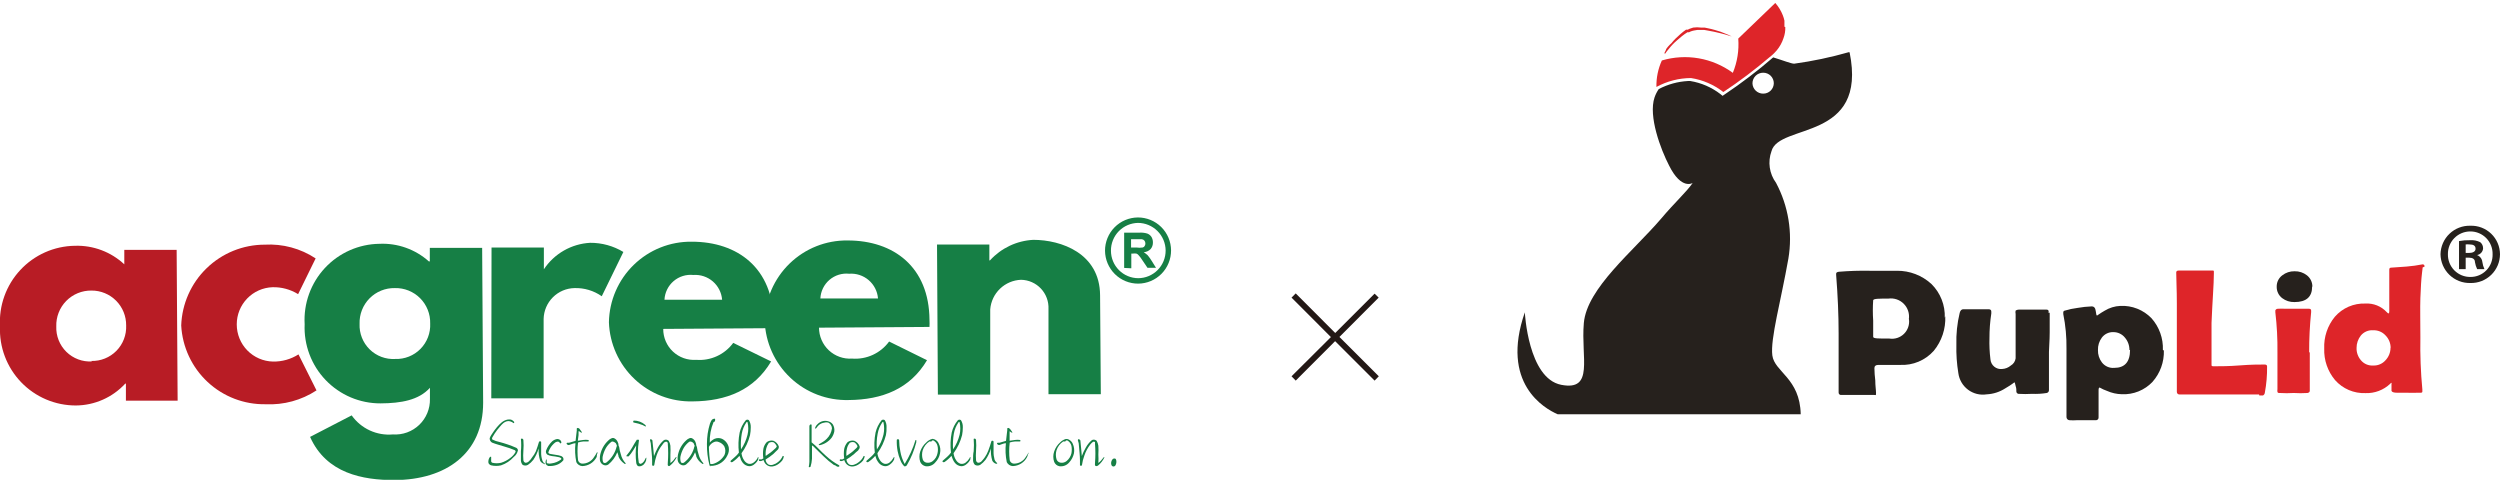<?xml version="1.0" encoding="UTF-8"?> <svg xmlns="http://www.w3.org/2000/svg" width="508" height="98" viewBox="0 0 508 98" fill="none"><g clip-path="url(#clip0_2199_2710)"><path d="M101.811 94.559C101.151 94.711 100.465 94.711 99.805 94.559C99.684 94.524 99.572 94.463 99.477 94.38C99.382 94.298 99.305 94.196 99.253 94.081C99.215 93.861 99.225 93.635 99.281 93.418C99.338 93.201 99.439 92.999 99.579 92.825H99.805C99.805 92.825 99.805 93.051 99.805 93.177C99.792 93.302 99.792 93.428 99.805 93.553C99.783 93.647 99.794 93.745 99.835 93.832C99.876 93.918 99.945 93.988 100.03 94.031C100.624 94.17 101.242 94.17 101.836 94.031C102.51 93.821 103.139 93.489 103.692 93.051C104.142 92.729 104.511 92.307 104.771 91.819C104.778 91.758 104.77 91.697 104.748 91.64C104.727 91.583 104.691 91.533 104.646 91.492C103.944 91.192 103.224 90.941 102.488 90.738C101.636 90.462 100.783 90.261 99.98 89.934C99.827 89.846 99.702 89.717 99.618 89.562C99.534 89.406 99.494 89.231 99.504 89.054C99.574 88.832 99.676 88.62 99.805 88.426C99.93 88.225 100.08 88.049 100.206 87.823C100.331 87.596 100.708 87.144 100.983 86.792C101.269 86.443 101.588 86.123 101.937 85.837C102.277 85.551 102.682 85.353 103.116 85.259C103.348 85.223 103.585 85.223 103.818 85.259C104.088 85.356 104.324 85.531 104.495 85.761C104.495 85.761 104.495 85.987 104.37 85.987C104.156 85.813 103.908 85.685 103.642 85.611C103.421 85.548 103.186 85.548 102.965 85.611C102.707 85.685 102.468 85.814 102.263 85.987C102.027 86.195 101.809 86.422 101.611 86.666C101.424 86.92 101.223 87.164 101.008 87.395C100.645 87.873 100.318 88.377 100.03 88.903C99.995 88.965 99.977 89.034 99.977 89.105C99.977 89.175 99.995 89.244 100.03 89.305C100.49 89.54 100.979 89.709 101.485 89.808C102.651 90.111 103.792 90.506 104.896 90.99C104.991 91.038 105.073 91.109 105.134 91.197C105.196 91.285 105.234 91.386 105.247 91.492C105.138 92.034 104.835 92.517 104.395 92.85C103.696 93.635 102.806 94.224 101.811 94.559Z" fill="#167F45"></path><path d="M110.489 94.232C110.178 94.132 109.918 93.916 109.761 93.629C109.504 92.817 109.402 91.965 109.46 91.115C109.214 91.935 108.851 92.713 108.382 93.428C108.07 93.827 107.697 94.175 107.278 94.459C107.113 94.551 106.928 94.6 106.739 94.6C106.55 94.6 106.364 94.551 106.199 94.459C106.07 94.307 105.972 94.131 105.911 93.941C105.851 93.751 105.83 93.551 105.848 93.353C105.848 92.8 105.848 92.246 105.848 91.694C105.932 90.858 105.932 90.016 105.848 89.18C106.099 89.029 106.275 89.18 106.35 89.381C106.413 90.125 106.413 90.874 106.35 91.618C106.3 92.246 106.3 92.876 106.35 93.503C106.361 93.62 106.404 93.731 106.475 93.825C106.546 93.918 106.642 93.99 106.751 94.031C106.881 94.037 107.011 94.015 107.132 93.968C107.253 93.92 107.362 93.847 107.454 93.755C107.592 93.633 107.718 93.498 107.83 93.353L108.131 92.925C108.435 92.559 108.688 92.153 108.883 91.719C109.134 91.115 109.31 90.462 109.51 89.834C109.51 89.834 109.51 89.683 109.711 89.683C109.912 89.683 109.937 89.683 109.962 89.859C109.962 90.487 109.962 91.216 109.962 91.87C109.942 92.423 110.019 92.976 110.188 93.503C110.271 93.795 110.458 94.046 110.714 94.207C110.714 94.207 110.714 94.207 110.714 94.358L110.489 94.232Z" fill="#167F45"></path><path d="M111.391 94.685C111.185 94.609 111.009 94.468 110.89 94.283C110.839 94.076 110.839 93.861 110.89 93.654C110.91 93.516 110.982 93.39 111.091 93.302C111.091 93.478 111.091 93.679 111.091 93.88C111.091 94.081 111.091 94.132 111.266 94.157C111.537 94.232 111.823 94.232 112.094 94.157C112.798 94.066 113.464 93.788 114.025 93.353C114.047 93.314 114.059 93.271 114.059 93.227C114.059 93.183 114.047 93.139 114.025 93.101C113.857 92.974 113.658 92.896 113.448 92.875C113.026 92.784 112.599 92.716 112.169 92.674C111.846 92.635 111.532 92.542 111.241 92.397C111.11 92.303 111.012 92.17 110.962 92.016C110.913 91.862 110.914 91.696 110.965 91.543C111.231 90.838 111.651 90.203 112.194 89.683C112.486 89.43 112.842 89.265 113.223 89.205C113.409 89.204 113.592 89.256 113.749 89.356C113.922 89.483 114.039 89.672 114.075 89.884C114.075 89.884 114.075 90.06 113.875 90.11L113.699 89.909C113.644 89.845 113.575 89.794 113.498 89.758C113.455 89.739 113.408 89.73 113.36 89.73C113.313 89.73 113.266 89.739 113.223 89.758C113.077 89.77 112.938 89.822 112.821 89.909C112.418 90.218 112.077 90.602 111.818 91.04C111.67 91.276 111.552 91.529 111.467 91.794C111.436 91.834 111.42 91.882 111.42 91.932C111.42 91.982 111.436 92.031 111.467 92.071C111.579 92.169 111.719 92.231 111.868 92.247L112.922 92.423C113.279 92.462 113.632 92.537 113.975 92.649C114.18 92.716 114.351 92.86 114.452 93.051C114.489 93.129 114.509 93.215 114.509 93.302C114.509 93.389 114.489 93.475 114.452 93.554C114.068 94.005 113.563 94.337 112.997 94.509C112.477 94.668 111.933 94.727 111.391 94.685Z" fill="#167F45"></path><path d="M121.249 92.85C120.975 93.393 120.561 93.852 120.049 94.179C119.537 94.506 118.947 94.69 118.34 94.71C118.081 94.7 117.831 94.62 117.614 94.478C117.398 94.336 117.224 94.138 117.111 93.906C116.85 92.641 116.791 91.343 116.935 90.06C116.484 90.06 116.057 90.311 115.606 90.437C115.508 90.442 115.411 90.419 115.326 90.37C115.241 90.321 115.173 90.248 115.129 90.16C115.125 90.133 115.127 90.105 115.136 90.079C115.144 90.052 115.159 90.028 115.178 90.008C115.198 89.989 115.222 89.974 115.248 89.966C115.274 89.957 115.302 89.955 115.33 89.959H115.656L116.96 89.582L117.211 87.395C117.186 87.279 117.186 87.159 117.211 87.043C117.237 87.016 117.268 86.994 117.302 86.979C117.337 86.964 117.374 86.957 117.412 86.957C117.449 86.957 117.486 86.964 117.521 86.979C117.555 86.994 117.587 87.016 117.612 87.043C117.738 87.043 117.788 87.219 117.888 87.32C117.969 87.401 118.037 87.494 118.089 87.596C118.172 87.69 118.232 87.802 118.264 87.923C117.989 87.923 117.888 87.747 117.688 87.621C117.646 87.611 117.603 87.611 117.562 87.621C117.552 87.705 117.552 87.789 117.562 87.873V88.401C117.532 88.788 117.482 89.174 117.412 89.557L118.49 89.406C118.847 89.345 119.212 89.345 119.569 89.406C119.59 89.425 119.607 89.448 119.619 89.474C119.631 89.5 119.637 89.528 119.637 89.557C119.637 89.585 119.631 89.614 119.619 89.64C119.607 89.666 119.59 89.689 119.569 89.708H118.515C118.159 89.743 117.806 89.811 117.462 89.909C117.311 91.111 117.311 92.327 117.462 93.528C117.51 93.706 117.609 93.865 117.748 93.986C117.886 94.107 118.057 94.184 118.239 94.207C118.743 94.226 119.243 94.107 119.684 93.864C120.126 93.62 120.494 93.261 120.748 92.825L121.049 92.372L121.299 91.92C121.299 91.92 121.299 91.92 121.425 91.92C121.421 92.071 121.378 92.218 121.299 92.347C121.298 92.516 121.281 92.684 121.249 92.85Z" fill="#167F45"></path><path d="M125.69 92.799C125.69 92.498 125.514 92.196 125.439 91.895C125.047 92.879 124.408 93.745 123.583 94.408C123.422 94.511 123.235 94.566 123.044 94.566C122.853 94.566 122.665 94.511 122.504 94.408C122.338 94.311 122.198 94.176 122.093 94.015C121.989 93.853 121.923 93.67 121.902 93.478C121.861 92.995 121.912 92.509 122.053 92.046C122.369 90.932 123.027 89.947 123.934 89.23L124.335 89.029C124.473 88.979 124.624 88.979 124.762 89.029C125.105 89.18 125.375 89.46 125.514 89.808C125.636 90.031 125.697 90.283 125.69 90.537L125.815 90.839C125.873 91.327 125.983 91.807 126.141 92.272C126.302 92.978 126.649 93.629 127.145 94.157C127.145 94.333 126.919 94.308 126.794 94.157C126.308 93.815 125.925 93.346 125.69 92.799ZM124.661 89.758C124.599 89.727 124.53 89.711 124.461 89.711C124.391 89.711 124.323 89.727 124.26 89.758C123.808 90.101 123.425 90.528 123.131 91.015C122.811 91.578 122.582 92.189 122.454 92.825C122.429 93.042 122.429 93.261 122.454 93.478C122.459 93.668 122.52 93.851 122.63 94.006C122.714 94.055 122.809 94.08 122.906 94.08C123.003 94.08 123.098 94.055 123.182 94.006C124.153 93.267 124.865 92.237 125.213 91.065C125.237 90.907 125.288 90.754 125.364 90.613C125.311 90.42 125.235 90.234 125.138 90.06C125.002 89.927 124.839 89.825 124.661 89.758Z" fill="#167F45"></path><path d="M130.255 94.71C130.05 94.772 129.832 94.772 129.628 94.71C129.524 94.618 129.44 94.506 129.38 94.381C129.319 94.256 129.284 94.12 129.276 93.981C129.138 92.829 129.138 91.665 129.276 90.512L128.624 91.568C128.369 91.981 128.075 92.368 127.746 92.724C127.647 92.748 127.544 92.748 127.445 92.724H127.295C127.295 92.724 127.295 92.724 127.295 92.574C127.724 92.085 128.102 91.555 128.424 90.99C128.75 90.437 129.026 89.909 129.402 89.356C129.402 89.356 129.703 89.356 129.803 89.356C129.85 89.478 129.85 89.612 129.803 89.733C129.567 91.148 129.567 92.592 129.803 94.006C129.803 94.006 130.004 94.258 130.104 94.258C130.272 94.238 130.429 94.168 130.556 94.056C130.717 93.923 130.853 93.761 130.957 93.579C131.017 93.484 131.067 93.383 131.107 93.277C131.147 93.161 131.216 93.057 131.308 92.976C131.339 93.015 131.355 93.064 131.355 93.114C131.355 93.164 131.339 93.213 131.308 93.252V93.504C131.218 93.822 131.055 94.115 130.832 94.358C130.667 94.516 130.47 94.636 130.255 94.71ZM130.631 86.39C130.032 86.15 129.41 85.973 128.775 85.862C128.624 85.862 128.624 85.561 128.775 85.46C129.622 85.454 130.442 85.758 131.082 86.315C131.141 86.356 131.186 86.414 131.213 86.481C131.239 86.548 131.246 86.621 131.233 86.692L130.907 86.541L130.631 86.39Z" fill="#167F45"></path><path d="M135.698 94.534C135.673 94.401 135.673 94.265 135.698 94.132C135.709 94.091 135.709 94.047 135.698 94.006C135.798 92.751 135.798 91.49 135.698 90.236C135.698 90.236 135.698 90.085 135.698 90.009L135.572 89.834C135.509 89.78 135.429 89.751 135.346 89.751C135.264 89.751 135.184 89.78 135.121 89.834C134.92 89.834 134.77 90.185 134.619 90.336C134.088 90.995 133.68 91.744 133.415 92.548C133.192 93.193 133.032 93.858 132.939 94.534C132.916 94.57 132.885 94.6 132.847 94.621C132.81 94.642 132.768 94.653 132.725 94.653C132.683 94.653 132.641 94.642 132.603 94.621C132.566 94.6 132.535 94.57 132.512 94.534V93.528C132.512 92.598 132.337 91.367 132.286 90.663C132.283 90.261 132.215 89.862 132.086 89.481C132.07 89.431 132.074 89.377 132.097 89.33C132.121 89.283 132.162 89.247 132.211 89.23C132.297 89.247 132.377 89.286 132.443 89.343C132.509 89.401 132.559 89.474 132.587 89.557V89.708C132.713 90.688 132.788 91.668 132.888 92.674C133.107 92.086 133.367 91.515 133.666 90.965C133.961 90.414 134.352 89.92 134.82 89.507C134.967 89.383 135.155 89.32 135.346 89.331C135.54 89.353 135.723 89.432 135.873 89.557C136.061 89.863 136.18 90.206 136.224 90.562C136.261 91.165 136.261 91.769 136.224 92.372C136.224 92.95 136.224 93.528 136.224 94.082C136.439 93.942 136.633 93.772 136.801 93.579L137.328 92.9H137.504C137.187 93.565 136.724 94.15 136.149 94.609C135.948 94.836 135.748 94.66 135.698 94.534Z" fill="#167F45"></path><path d="M141.491 92.799C141.491 92.498 141.315 92.196 141.24 91.895C140.848 92.879 140.209 93.745 139.384 94.408C139.223 94.511 139.036 94.566 138.844 94.566C138.653 94.566 138.466 94.511 138.305 94.408C138.139 94.311 137.998 94.176 137.894 94.015C137.789 93.853 137.724 93.67 137.703 93.478C137.662 92.995 137.713 92.509 137.854 92.045C138.16 90.928 138.82 89.94 139.735 89.23L140.136 89.029C140.274 88.981 140.424 88.981 140.563 89.029C140.906 89.18 141.176 89.46 141.315 89.808C141.415 90.04 141.474 90.286 141.491 90.537L141.616 90.839C141.674 91.327 141.783 91.807 141.942 92.272C142.103 92.978 142.45 93.629 142.945 94.157C142.945 94.333 142.72 94.308 142.594 94.157C142.108 93.815 141.726 93.346 141.491 92.799ZM140.462 89.758C140.4 89.727 140.331 89.711 140.262 89.711C140.192 89.711 140.123 89.727 140.061 89.758C139.608 90.101 139.225 90.528 138.932 91.015C138.612 91.578 138.383 92.189 138.255 92.825C138.229 93.042 138.229 93.261 138.255 93.478C138.26 93.668 138.321 93.851 138.431 94.006C138.514 94.055 138.61 94.08 138.707 94.08C138.803 94.08 138.899 94.055 138.982 94.006C139.954 93.267 140.666 92.237 141.014 91.065C141.026 90.904 141.078 90.749 141.165 90.613C141.1 90.424 141.025 90.239 140.939 90.06C140.817 89.933 140.672 89.83 140.512 89.758H140.462Z" fill="#167F45"></path><path d="M144.952 94.634C144.754 94.673 144.549 94.673 144.35 94.634C144.366 94.692 144.366 94.753 144.35 94.81C144.35 94.81 144.35 94.81 144.175 94.559C143.805 93.14 143.628 91.677 143.648 90.21C143.642 88.796 143.853 87.388 144.275 86.038C144.426 85.711 144.526 85.284 144.927 85.133C145.329 84.982 145.354 85.133 145.303 85.46C145.253 85.787 145.103 85.661 145.002 85.761C144.442 87.079 144.177 88.503 144.225 89.934C144.495 89.6 144.838 89.334 145.228 89.155C145.695 88.965 146.217 88.965 146.683 89.155C147.041 89.321 147.354 89.569 147.598 89.879C147.842 90.189 148.01 90.552 148.088 90.939C148.175 91.502 148.069 92.079 147.787 92.573C147.524 93.127 147.126 93.605 146.631 93.965C146.136 94.325 145.559 94.555 144.952 94.634ZM147.16 90.663C146.901 90.275 146.522 89.983 146.081 89.833C145.924 89.759 145.753 89.721 145.579 89.721C145.406 89.721 145.235 89.759 145.078 89.833C144.625 90.02 144.258 90.369 144.049 90.814C144.049 91.769 144.225 93.453 144.325 94.257C144.521 94.321 144.732 94.321 144.927 94.257C145.885 93.972 146.701 93.335 147.21 92.473C147.338 92.186 147.399 91.875 147.391 91.562C147.382 91.249 147.303 90.941 147.16 90.663Z" fill="#167F45"></path><path d="M152.228 94.735C151.98 94.714 151.739 94.642 151.519 94.526C151.3 94.409 151.106 94.25 150.949 94.056C150.776 93.842 150.632 93.605 150.522 93.353C150.522 93.126 150.347 92.9 150.246 92.624C149.84 93.108 149.367 93.531 148.842 93.88C148.788 93.911 148.728 93.928 148.666 93.928C148.604 93.928 148.544 93.911 148.491 93.88C148.455 93.843 148.436 93.794 148.436 93.742C148.436 93.691 148.455 93.641 148.491 93.604L149.368 92.825C149.666 92.578 149.928 92.29 150.146 91.97C149.982 90.613 150.033 89.239 150.296 87.898C150.508 86.972 150.939 86.11 151.551 85.385C151.64 85.313 151.75 85.274 151.864 85.274C151.978 85.274 152.089 85.313 152.178 85.385C152.444 85.813 152.575 86.313 152.554 86.817C152.556 87.357 152.506 87.896 152.403 88.426C152.076 89.753 151.488 91 150.673 92.096C150.73 92.609 150.911 93.101 151.199 93.528C151.4 93.86 151.711 94.109 152.077 94.232C152.249 94.27 152.427 94.271 152.6 94.237C152.773 94.202 152.936 94.132 153.081 94.031C153.419 93.793 153.701 93.484 153.908 93.126C153.908 93.126 153.908 92.925 154.084 92.925C154.259 92.925 154.084 93.076 154.084 93.152C154.095 93.21 154.095 93.269 154.084 93.328C153.908 93.727 153.631 94.073 153.281 94.333C152.994 94.596 152.617 94.74 152.228 94.735ZM150.723 88.15C150.547 89.195 150.496 90.259 150.572 91.317C151.191 90.408 151.641 89.394 151.902 88.326C152.099 87.499 152.099 86.638 151.902 85.812C151.891 85.791 151.875 85.773 151.855 85.76C151.836 85.748 151.812 85.741 151.789 85.741C151.765 85.741 151.742 85.748 151.722 85.76C151.702 85.773 151.686 85.791 151.676 85.812C151.191 86.512 150.866 87.31 150.723 88.15Z" fill="#167F45"></path><path d="M158.247 94.232C157.869 94.529 157.419 94.72 156.943 94.785C156.711 94.815 156.476 94.792 156.255 94.718C156.033 94.644 155.831 94.521 155.664 94.358C155.513 94.227 155.393 94.064 155.313 93.88C155.244 93.751 155.185 93.617 155.137 93.478L154.761 93.654C154.599 93.716 154.421 93.716 154.259 93.654C154.227 93.611 154.209 93.558 154.209 93.503C154.209 93.449 154.227 93.396 154.259 93.353C154.341 93.33 154.428 93.33 154.51 93.353H154.736L155.112 93.151C155.012 92.51 155.012 91.857 155.112 91.216C155.205 90.696 155.45 90.215 155.814 89.834C156.004 89.696 156.22 89.6 156.449 89.552C156.678 89.505 156.915 89.506 157.144 89.557C157.396 89.658 157.624 89.811 157.814 90.006C158.004 90.201 158.152 90.433 158.247 90.688C158.267 90.815 158.256 90.945 158.217 91.067C158.178 91.189 158.111 91.3 158.022 91.392L157.545 91.844L157.344 92.046L157.169 92.222L156.366 92.85L155.563 93.378C155.574 93.579 155.632 93.775 155.732 93.95C155.832 94.124 155.972 94.273 156.14 94.383C156.304 94.463 156.485 94.505 156.667 94.505C156.85 94.505 157.03 94.463 157.194 94.383C157.515 94.284 157.814 94.122 158.072 93.906C158.503 93.58 158.84 93.147 159.05 92.649C159.05 92.649 159.276 92.649 159.276 92.774C159.222 93.074 159.102 93.357 158.925 93.604C158.726 93.841 158.498 94.052 158.247 94.232ZM156.19 90.06C155.968 90.361 155.806 90.702 155.714 91.065C155.583 91.582 155.541 92.118 155.589 92.649L156.441 92.046C156.755 91.829 157.049 91.585 157.319 91.317C157.52 91.141 157.796 90.939 157.846 90.663C157.702 90.357 157.487 90.089 157.219 89.884C157.048 89.83 156.869 89.814 156.691 89.835C156.514 89.857 156.343 89.916 156.19 90.01V90.06Z" fill="#167F45"></path><path d="M169.659 94.509H169.484C168.725 93.974 168.012 93.377 167.352 92.724C166.674 92.096 166.047 91.442 165.32 90.738L165.144 90.562H164.994C164.994 91.392 164.994 92.347 164.994 93.227C164.959 93.781 164.858 94.33 164.693 94.861C164.693 94.861 164.392 95.037 164.342 94.861C164.41 94.521 164.452 94.176 164.467 93.83V92.774C164.467 91.794 164.467 90.487 164.467 89.431V86.918V86.541C164.481 86.477 164.508 86.417 164.547 86.365C164.586 86.313 164.636 86.27 164.693 86.239C164.818 86.239 164.944 86.239 164.919 86.415C164.919 87.571 164.919 88.702 164.919 89.884C165.433 90.295 165.919 90.74 166.373 91.216C166.85 91.693 167.276 92.146 167.803 92.598C168.626 93.368 169.545 94.027 170.537 94.559C170.537 94.559 170.537 94.76 170.537 94.81C170.399 94.86 170.249 94.86 170.111 94.81C169.945 94.735 169.793 94.633 169.659 94.509ZM166.574 90.462C166.525 90.47 166.474 90.458 166.432 90.43C166.39 90.402 166.36 90.36 166.348 90.311L167.226 89.783C167.513 89.61 167.774 89.398 168.004 89.155C168.581 88.589 168.952 87.845 169.057 87.043C169.047 86.807 168.977 86.577 168.854 86.375C168.731 86.173 168.56 86.005 168.355 85.887C168.069 85.8 167.763 85.8 167.477 85.887C167.08 85.94 166.705 86.106 166.399 86.365C166.228 86.522 166.076 86.7 165.947 86.892L165.797 87.069H165.596C165.672 86.739 165.847 86.441 166.098 86.214C166.406 85.883 166.809 85.654 167.251 85.56C167.699 85.466 168.165 85.519 168.581 85.711C168.86 85.831 169.096 86.033 169.258 86.289C169.494 86.7 169.591 87.176 169.534 87.647C169.445 88.117 169.257 88.562 168.982 88.954C168.382 89.725 167.529 90.259 166.574 90.462Z" fill="#167F45"></path><path d="M174.651 94.232C174.273 94.529 173.823 94.72 173.347 94.785C173.116 94.813 172.881 94.789 172.66 94.715C172.439 94.641 172.236 94.519 172.068 94.358C171.925 94.22 171.806 94.058 171.717 93.88C171.648 93.751 171.589 93.617 171.541 93.478C171.426 93.557 171.299 93.616 171.165 93.654C171.012 93.717 170.841 93.717 170.688 93.654C170.651 93.613 170.631 93.559 170.631 93.503C170.631 93.448 170.651 93.394 170.688 93.353C170.77 93.33 170.857 93.33 170.939 93.353H171.165L171.541 93.151C171.441 92.51 171.441 91.857 171.541 91.216C171.646 90.7 171.889 90.222 172.243 89.833C172.434 89.697 172.65 89.602 172.879 89.555C173.108 89.507 173.344 89.508 173.573 89.557C173.825 89.658 174.054 89.811 174.244 90.006C174.434 90.201 174.581 90.433 174.676 90.688C174.702 90.815 174.695 90.946 174.656 91.07C174.616 91.193 174.546 91.304 174.451 91.392C174.451 91.543 174.15 91.694 173.999 91.844L173.774 92.045L173.598 92.221L172.795 92.85L171.993 93.377C172.009 93.577 172.069 93.771 172.169 93.945C172.268 94.119 172.405 94.269 172.57 94.383C172.738 94.463 172.922 94.505 173.109 94.505C173.295 94.505 173.48 94.463 173.648 94.383C173.961 94.281 174.251 94.119 174.501 93.905C174.939 93.581 175.284 93.148 175.504 92.649C175.504 92.649 175.705 92.649 175.705 92.774C175.651 93.074 175.531 93.357 175.354 93.604C175.152 93.847 174.916 94.059 174.651 94.232ZM172.62 90.06C172.379 90.353 172.207 90.696 172.118 91.065C171.987 91.582 171.945 92.118 171.993 92.649L172.871 92.045C173.176 91.829 173.462 91.585 173.723 91.317C173.924 91.141 174.2 90.939 174.25 90.663C174.115 90.351 173.898 90.082 173.623 89.884C173.457 89.829 173.281 89.811 173.107 89.833C172.934 89.855 172.767 89.915 172.62 90.009V90.06Z" fill="#167F45"></path><path d="M179.843 94.735C179.596 94.714 179.355 94.642 179.135 94.526C178.915 94.409 178.721 94.25 178.564 94.056C178.393 93.836 178.242 93.6 178.113 93.353C178.011 93.117 177.927 92.873 177.862 92.624C177.447 93.108 176.965 93.531 176.432 93.88C176.383 93.912 176.327 93.929 176.269 93.929C176.211 93.929 176.155 93.912 176.106 93.88C176.085 93.864 176.068 93.843 176.057 93.819C176.045 93.795 176.039 93.769 176.039 93.742C176.039 93.716 176.045 93.689 176.057 93.665C176.068 93.641 176.085 93.621 176.106 93.604L176.984 92.825C177.275 92.571 177.536 92.284 177.762 91.97C177.598 90.613 177.648 89.239 177.912 87.898C178.126 86.978 178.546 86.118 179.141 85.385C179.234 85.311 179.349 85.271 179.467 85.271C179.585 85.271 179.7 85.311 179.793 85.385C180.051 85.816 180.173 86.315 180.144 86.817C180.167 87.357 180.125 87.897 180.019 88.426C179.681 89.749 179.093 90.994 178.288 92.096C178.346 92.609 178.526 93.101 178.815 93.528C179.015 93.86 179.326 94.109 179.693 94.232C179.865 94.27 180.043 94.271 180.215 94.237C180.388 94.202 180.552 94.132 180.696 94.031C181.02 93.785 181.293 93.478 181.499 93.126C181.499 93.126 181.499 92.925 181.699 92.925C181.9 92.925 181.699 93.076 181.699 93.152C181.71 93.21 181.71 93.269 181.699 93.328C181.524 93.727 181.247 94.073 180.897 94.333C180.61 94.596 180.233 94.74 179.843 94.735ZM178.338 88.15C178.137 89.193 178.086 90.259 178.188 91.317C178.806 90.408 179.257 89.394 179.517 88.326C179.701 87.498 179.701 86.64 179.517 85.812C179.507 85.791 179.491 85.773 179.471 85.76C179.451 85.748 179.428 85.741 179.404 85.741C179.381 85.741 179.358 85.748 179.338 85.76C179.318 85.773 179.302 85.791 179.292 85.812C178.807 86.512 178.481 87.31 178.338 88.15Z" fill="#167F45"></path><path d="M184.258 94.559C184.199 94.633 184.122 94.69 184.034 94.725C183.946 94.761 183.85 94.773 183.757 94.76C183.399 94.407 183.124 93.977 182.954 93.503C182.706 92.922 182.521 92.315 182.402 91.694C182.255 90.932 182.196 90.156 182.227 89.381C182.252 89.337 182.289 89.299 182.333 89.273C182.376 89.247 182.426 89.232 182.477 89.23C182.526 89.24 182.571 89.262 182.611 89.292C182.65 89.323 182.681 89.362 182.703 89.406C182.709 90.2 182.794 90.992 182.954 91.769C183.108 92.649 183.405 93.498 183.832 94.283C184.77 92.757 185.511 91.118 186.039 89.406H186.19C186.19 89.406 186.19 89.406 186.19 89.532C186.202 89.64 186.202 89.75 186.19 89.859C185.774 91.51 185.124 93.093 184.258 94.559Z" fill="#167F45"></path><path d="M188.07 94.735C187.834 94.684 187.613 94.578 187.425 94.425C187.238 94.272 187.089 94.077 186.992 93.855C186.766 93.169 186.766 92.429 186.992 91.744C187.233 91.034 187.657 90.401 188.221 89.909C188.534 89.573 188.933 89.329 189.374 89.205C189.417 89.183 189.464 89.171 189.512 89.171C189.56 89.171 189.608 89.183 189.65 89.205C189.841 89.239 190.021 89.316 190.177 89.431C190.435 89.603 190.636 89.848 190.754 90.135C191.073 90.754 191.162 91.467 191.005 92.146C190.877 92.819 190.554 93.44 190.077 93.931C189.842 94.23 189.534 94.462 189.181 94.603C188.829 94.744 188.446 94.79 188.07 94.735ZM189.274 89.708H189.048H188.848C188.206 90.13 187.728 90.76 187.493 91.492C187.317 92.091 187.317 92.728 187.493 93.327C187.545 93.499 187.642 93.652 187.775 93.772C187.908 93.891 188.07 93.972 188.246 94.006C188.474 94.051 188.709 94.045 188.934 93.989C189.16 93.932 189.37 93.826 189.55 93.679C190.045 93.281 190.382 92.72 190.503 92.096C190.616 91.608 190.616 91.1 190.503 90.613C190.454 90.389 190.359 90.178 190.226 89.992C190.092 89.806 189.922 89.649 189.726 89.532C189.686 89.507 189.641 89.491 189.594 89.486C189.547 89.482 189.5 89.488 189.456 89.505C189.412 89.523 189.372 89.55 189.341 89.585C189.309 89.62 189.286 89.662 189.274 89.708Z" fill="#167F45"></path><path d="M195.32 94.735C195.072 94.714 194.831 94.642 194.612 94.526C194.392 94.409 194.198 94.25 194.041 94.056C193.868 93.842 193.724 93.605 193.614 93.353C193.504 93.117 193.411 92.873 193.338 92.624C192.926 93.102 192.454 93.524 191.934 93.88C191.88 93.911 191.82 93.928 191.758 93.928C191.697 93.928 191.636 93.911 191.583 93.88C191.562 93.864 191.545 93.843 191.533 93.819C191.522 93.795 191.516 93.769 191.516 93.742C191.516 93.716 191.522 93.689 191.533 93.665C191.545 93.641 191.562 93.621 191.583 93.604L192.461 92.825C192.752 92.571 193.013 92.284 193.238 91.97C193.074 90.613 193.125 89.239 193.389 87.898C193.601 86.972 194.031 86.11 194.643 85.385C194.732 85.313 194.842 85.274 194.956 85.274C195.07 85.274 195.181 85.313 195.27 85.385C195.536 85.813 195.667 86.313 195.646 86.817C195.648 87.357 195.598 87.896 195.495 88.426C195.157 89.749 194.57 90.994 193.765 92.096C193.822 92.609 194.003 93.101 194.292 93.528C194.492 93.86 194.803 94.109 195.169 94.232C195.341 94.27 195.519 94.271 195.692 94.237C195.865 94.202 196.028 94.132 196.173 94.031C196.504 93.786 196.786 93.479 197 93.126C197 93.126 197 92.925 197.176 92.925C197.352 92.925 197.176 93.076 197.176 93.152C197.187 93.21 197.187 93.269 197.176 93.328C197 93.727 196.724 94.073 196.373 94.333C196.086 94.596 195.709 94.74 195.32 94.735ZM193.815 88.15C193.639 89.195 193.588 90.259 193.664 91.317C194.283 90.408 194.733 89.394 194.994 88.326C195.178 87.498 195.178 86.64 194.994 85.812C194.984 85.791 194.968 85.773 194.948 85.76C194.928 85.748 194.905 85.741 194.881 85.741C194.857 85.741 194.834 85.748 194.814 85.76C194.794 85.773 194.778 85.791 194.768 85.812C194.283 86.512 193.958 87.31 193.815 88.15Z" fill="#167F45"></path><path d="M202.368 94.232C202.061 94.125 201.803 93.911 201.641 93.629C201.393 92.816 201.299 91.963 201.365 91.115C201.12 91.94 200.748 92.72 200.261 93.428C199.952 93.821 199.589 94.168 199.182 94.459C199.018 94.551 198.832 94.6 198.643 94.6C198.454 94.6 198.269 94.551 198.104 94.459C197.966 94.312 197.861 94.137 197.796 93.947C197.731 93.756 197.708 93.553 197.728 93.353C197.728 92.8 197.728 92.246 197.853 91.694C197.923 90.857 197.923 90.016 197.853 89.18C198.079 89.029 198.279 89.18 198.33 89.381C198.393 90.125 198.393 90.874 198.33 91.618C198.28 92.246 198.28 92.876 198.33 93.503C198.338 93.621 198.38 93.734 198.451 93.828C198.523 93.921 198.62 93.992 198.731 94.031C198.861 94.035 198.99 94.013 199.111 93.966C199.231 93.918 199.341 93.846 199.433 93.755C199.563 93.633 199.681 93.498 199.784 93.353C199.907 93.221 200.016 93.078 200.11 92.925C200.399 92.512 200.634 92.064 200.813 91.593C201.064 90.99 201.239 90.336 201.44 89.708C201.44 89.708 201.44 89.557 201.641 89.557C201.697 89.549 201.754 89.563 201.8 89.596C201.847 89.628 201.879 89.677 201.891 89.733C201.891 90.361 201.891 91.09 201.891 91.744C201.878 92.295 201.946 92.846 202.092 93.378C202.194 93.659 202.377 93.904 202.619 94.082C202.619 94.082 202.619 94.082 202.619 94.232H202.368Z" fill="#167F45"></path><path d="M208.714 92.85C208.44 93.393 208.025 93.852 207.514 94.179C207.002 94.506 206.411 94.69 205.805 94.71C205.546 94.7 205.296 94.62 205.079 94.478C204.863 94.336 204.689 94.138 204.575 93.906C204.315 92.641 204.256 91.343 204.4 90.06C203.948 90.06 203.522 90.311 203.07 90.437C202.973 90.439 202.877 90.415 202.793 90.366C202.709 90.317 202.64 90.246 202.594 90.16C202.59 90.133 202.592 90.105 202.6 90.079C202.609 90.052 202.624 90.028 202.643 90.008C202.663 89.989 202.687 89.974 202.713 89.966C202.739 89.957 202.767 89.955 202.795 89.959H203.121L204.425 89.582L204.676 87.395C204.661 87.278 204.661 87.16 204.676 87.043C204.702 87.016 204.733 86.994 204.767 86.979C204.802 86.964 204.839 86.957 204.876 86.957C204.914 86.957 204.951 86.964 204.986 86.979C205.02 86.994 205.051 87.016 205.077 87.043C205.193 87.109 205.288 87.204 205.353 87.32C205.434 87.401 205.501 87.494 205.554 87.596C205.637 87.69 205.697 87.802 205.729 87.923C205.453 87.923 205.353 87.747 205.152 87.621C205.142 87.705 205.142 87.789 205.152 87.873V88.401C205.152 88.828 205.152 89.255 205.152 89.557L206.206 89.406C206.563 89.345 206.927 89.345 207.284 89.406C207.306 89.425 207.323 89.448 207.335 89.474C207.346 89.5 207.352 89.528 207.352 89.557C207.352 89.585 207.346 89.614 207.335 89.64C207.323 89.666 207.306 89.689 207.284 89.708H206.231C205.874 89.743 205.522 89.811 205.177 89.909C205.027 91.111 205.027 92.327 205.177 93.528C205.226 93.706 205.325 93.865 205.464 93.986C205.602 94.107 205.773 94.184 205.955 94.207C206.459 94.226 206.958 94.107 207.4 93.864C207.842 93.62 208.209 93.261 208.463 92.825L208.764 92.372L209.015 91.92C209.012 92.071 208.968 92.218 208.89 92.347C208.847 92.52 208.788 92.688 208.714 92.85Z" fill="#167F45"></path><path d="M215.261 94.735C215.025 94.689 214.806 94.584 214.622 94.43C214.438 94.276 214.295 94.079 214.207 93.855C213.97 93.171 213.97 92.428 214.207 91.744C214.439 91.036 214.854 90.403 215.411 89.909C215.729 89.579 216.126 89.336 216.565 89.205C216.565 89.205 216.816 89.205 216.866 89.205C217.047 89.244 217.218 89.321 217.367 89.431C217.632 89.603 217.841 89.847 217.969 90.135C218.264 90.762 218.351 91.466 218.22 92.146C218.07 92.811 217.75 93.426 217.292 93.931C217.052 94.23 216.739 94.461 216.383 94.602C216.026 94.743 215.64 94.789 215.261 94.735ZM216.464 89.708H216.239H216.038C215.396 90.13 214.918 90.76 214.684 91.492C214.507 92.091 214.507 92.728 214.684 93.327C214.742 93.499 214.845 93.652 214.981 93.771C215.118 93.891 215.283 93.972 215.461 94.006C215.685 94.051 215.916 94.045 216.138 93.988C216.359 93.931 216.565 93.826 216.74 93.679C217.233 93.275 217.578 92.718 217.719 92.096C217.806 91.605 217.806 91.103 217.719 90.613C217.611 90.164 217.332 89.776 216.941 89.532C216.899 89.507 216.852 89.491 216.804 89.487C216.755 89.482 216.706 89.489 216.661 89.505C216.615 89.522 216.574 89.549 216.54 89.584C216.506 89.619 216.48 89.662 216.464 89.708Z" fill="#167F45"></path><path d="M222.508 94.534C222.483 94.401 222.483 94.265 222.508 94.132V94.006C222.608 92.751 222.608 91.49 222.508 90.236V90.009C222.521 89.951 222.521 89.891 222.508 89.834C222.441 89.778 222.357 89.748 222.27 89.748C222.183 89.748 222.099 89.778 222.031 89.834C221.846 89.982 221.678 90.15 221.53 90.336C221.016 91.002 220.618 91.75 220.351 92.548C220.107 93.188 219.939 93.855 219.849 94.534C219.83 94.571 219.801 94.602 219.766 94.624C219.731 94.645 219.69 94.656 219.649 94.656C219.607 94.656 219.566 94.645 219.531 94.624C219.496 94.602 219.467 94.571 219.448 94.534C219.448 94.282 219.448 93.78 219.448 93.528C219.448 92.598 219.297 91.367 219.247 90.663C219.247 90.258 219.171 89.857 219.021 89.481C219.021 89.481 219.021 89.255 219.172 89.23C219.258 89.247 219.337 89.286 219.403 89.343C219.469 89.401 219.519 89.474 219.548 89.557V89.708C219.674 90.688 219.724 91.668 219.824 92.674C220.04 92.081 220.309 91.509 220.627 90.965C220.922 90.414 221.313 89.92 221.781 89.507C221.852 89.443 221.935 89.395 222.026 89.364C222.116 89.334 222.212 89.323 222.307 89.331C222.5 89.357 222.682 89.435 222.834 89.557C223.014 89.867 223.133 90.208 223.185 90.562C223.222 91.165 223.222 91.769 223.185 92.372C223.223 92.941 223.223 93.512 223.185 94.082C223.387 93.934 223.572 93.766 223.737 93.579L224.289 92.9C224.289 92.9 224.464 92.9 224.439 92.9C224.132 93.564 223.677 94.149 223.11 94.609C222.759 94.836 222.533 94.66 222.508 94.534Z" fill="#167F45"></path><path d="M226.146 94.785C226.014 94.735 225.906 94.636 225.845 94.509C225.777 94.315 225.76 94.107 225.795 93.905C225.83 93.702 225.916 93.512 226.045 93.353C226.104 93.279 226.182 93.224 226.271 93.192C226.36 93.161 226.455 93.156 226.547 93.177C226.722 93.177 226.798 93.403 226.823 93.528C226.895 93.89 226.833 94.266 226.647 94.584C226.591 94.662 226.515 94.722 226.426 94.758C226.337 94.794 226.24 94.803 226.146 94.785Z" fill="#167F45"></path><path d="M15.225 49.943C18.935 49.821 22.542 51.177 25.258 53.713V50.772H35.893L36.094 81.413H25.584V77.944H25.459C24.179 79.334 22.628 80.446 20.902 81.211C19.177 81.976 17.313 82.379 15.425 82.393C13.345 82.398 11.285 81.981 9.369 81.166C7.454 80.352 5.724 79.157 4.282 77.653C2.84 76.15 1.718 74.369 0.982 72.419C0.246 70.469 -0.088 68.389 -0 66.306C-0.119 64.221 0.185 62.133 0.892 60.169C1.599 58.204 2.696 56.403 4.116 54.875C5.536 53.346 7.25 52.121 9.155 51.273C11.06 50.426 13.116 49.973 15.2 49.943M18.536 73.344C19.484 73.373 20.428 73.205 21.309 72.851C22.19 72.498 22.988 71.965 23.655 71.288C24.321 70.611 24.841 69.804 25.181 68.916C25.522 68.028 25.676 67.08 25.634 66.13C25.644 65.199 25.469 64.275 25.119 63.412C24.768 62.549 24.25 61.764 23.594 61.105C22.938 60.445 22.157 59.922 21.297 59.568C20.437 59.214 19.515 59.035 18.586 59.042C17.633 59.028 16.686 59.208 15.805 59.57C14.923 59.933 14.123 60.472 13.455 61.153C12.787 61.835 12.263 62.645 11.917 63.535C11.57 64.425 11.407 65.376 11.437 66.331C11.401 67.288 11.564 68.242 11.918 69.132C12.271 70.022 12.806 70.828 13.489 71.498C14.172 72.168 14.987 72.687 15.882 73.022C16.777 73.358 17.732 73.501 18.686 73.445" fill="#B81C25"></path><path d="M48.109 65.929C48.109 67.903 48.881 69.799 50.26 71.209C51.639 72.619 53.514 73.43 55.484 73.47C57.312 73.503 59.109 72.996 60.651 72.012L64.313 79.327C61.251 81.333 57.633 82.319 53.979 82.142C49.606 82.22 45.375 80.594 42.175 77.608C38.974 74.621 37.056 70.506 36.822 66.13C36.978 61.727 38.832 57.556 41.995 54.494C45.157 51.433 49.381 49.72 53.778 49.716C57.441 49.506 61.074 50.484 64.137 52.507L60.576 59.771C59.018 58.806 57.214 58.317 55.383 58.363C53.432 58.428 51.581 59.252 50.224 60.659C48.867 62.066 48.108 63.947 48.109 65.904" fill="#B81C25"></path><path d="M71.46 84.404C72.397 85.727 73.664 86.781 75.134 87.46C76.604 88.139 78.226 88.421 79.838 88.275C80.816 88.342 81.797 88.204 82.718 87.869C83.639 87.534 84.481 87.011 85.189 86.332C85.897 85.653 86.456 84.834 86.831 83.926C87.205 83.019 87.386 82.043 87.363 81.061V78.799C85.106 81.312 81.494 81.941 77.33 81.966C75.248 81.975 73.186 81.56 71.269 80.747C69.353 79.933 67.621 78.738 66.178 77.234C64.736 75.73 63.613 73.948 62.879 71.996C62.144 70.044 61.812 67.963 61.904 65.879C61.785 63.795 62.089 61.709 62.797 59.745C63.504 57.782 64.602 55.983 66.022 54.456C67.442 52.93 69.156 51.707 71.061 50.862C72.966 50.017 75.021 49.568 77.104 49.541C80.785 49.373 84.386 50.654 87.137 53.11H87.338V50.37H97.973L98.174 81.84C98.174 92.121 90.649 97.5 80.139 97.55C73.718 97.55 66.319 96.218 63.008 88.778L71.46 84.404ZM80.315 72.942C81.264 72.975 82.21 72.809 83.093 72.457C83.975 72.104 84.775 71.573 85.442 70.895C86.109 70.217 86.629 69.408 86.968 68.519C87.307 67.629 87.459 66.679 87.413 65.728C87.437 64.777 87.268 63.832 86.916 62.949C86.564 62.066 86.037 61.264 85.366 60.591C84.695 59.919 83.894 59.39 83.013 59.037C82.132 58.684 81.188 58.515 80.239 58.539C79.285 58.518 78.337 58.692 77.452 59.051C76.567 59.41 75.765 59.945 75.093 60.625C74.422 61.305 73.896 62.115 73.547 63.005C73.199 63.895 73.035 64.848 73.066 65.804C73.025 66.763 73.186 67.719 73.538 68.612C73.89 69.505 74.425 70.314 75.108 70.987C75.791 71.659 76.607 72.181 77.504 72.518C78.401 72.855 79.359 72.999 80.315 72.942Z" fill="#167F45"></path><path d="M99.88 50.294H110.515V54.718C111.556 53.149 112.949 51.846 114.582 50.912C116.215 49.978 118.044 49.439 119.921 49.339C122.298 49.325 124.633 49.969 126.669 51.199L122.279 60.198C120.658 59.061 118.714 58.479 116.736 58.539C115.087 58.571 113.514 59.24 112.346 60.406C111.177 61.572 110.504 63.146 110.465 64.798V80.935H99.83L99.88 50.294Z" fill="#167F45"></path><path d="M134.769 66.834C134.763 67.698 134.936 68.553 135.276 69.346C135.616 70.14 136.116 70.854 136.745 71.444C137.374 72.034 138.119 72.488 138.931 72.776C139.743 73.064 140.606 73.18 141.466 73.118C142.909 73.233 144.358 72.978 145.674 72.375C146.991 71.772 148.133 70.843 148.991 69.674L156.691 73.445C153.255 79.251 147.611 81.513 140.764 81.564C136.382 81.672 132.135 80.043 128.946 77.031C125.757 74.018 123.883 69.866 123.732 65.477C123.812 61.074 125.626 56.882 128.78 53.816C131.933 50.75 136.169 49.059 140.563 49.113C149.919 49.113 157.117 54.517 157.193 65.25C157.219 65.728 157.219 66.206 157.193 66.683L134.769 66.834ZM146.733 60.902C146.618 59.461 145.939 58.124 144.844 57.182C143.75 56.241 142.328 55.771 140.889 55.875C140.17 55.799 139.444 55.87 138.754 56.085C138.064 56.299 137.425 56.653 136.875 57.123C136.326 57.594 135.878 58.171 135.559 58.821C135.24 59.471 135.057 60.179 135.02 60.902H146.733Z" fill="#167F45"></path><path d="M166.423 66.583C166.425 67.446 166.603 68.3 166.947 69.092C167.291 69.884 167.794 70.597 168.424 71.186C169.055 71.775 169.799 72.228 170.611 72.517C171.423 72.806 172.285 72.925 173.145 72.867C174.59 72.977 176.039 72.716 177.356 72.109C178.673 71.502 179.813 70.569 180.67 69.398L188.37 73.194C184.934 79 179.291 81.237 172.443 81.287C168.062 81.403 163.812 79.78 160.618 76.772C157.424 73.765 155.544 69.615 155.387 65.225C155.466 60.819 157.284 56.623 160.443 53.556C163.602 50.489 167.844 48.801 172.242 48.862C181.598 48.862 188.797 54.241 188.872 64.999C188.898 65.476 188.898 65.955 188.872 66.432L166.423 66.583ZM178.413 60.651C178.297 59.205 177.615 57.864 176.515 56.922C175.414 55.979 173.986 55.513 172.543 55.623C171.826 55.547 171.101 55.619 170.412 55.834C169.723 56.049 169.086 56.403 168.539 56.873C167.991 57.344 167.546 57.922 167.229 58.572C166.913 59.221 166.733 59.929 166.699 60.651H178.413Z" fill="#167F45"></path><path d="M190.402 49.691H201.037V52.909H201.163C203.435 50.411 206.599 48.912 209.967 48.736C215.61 48.736 223.486 51.451 223.537 59.997L223.687 80.106H213.052V62.787C213.086 62.029 212.967 61.271 212.704 60.559C212.44 59.847 212.037 59.196 211.518 58.643C210.999 58.09 210.374 57.647 209.681 57.34C208.989 57.032 208.241 56.868 207.484 56.855C205.885 56.911 204.363 57.555 203.207 58.662C202.051 59.77 201.341 61.265 201.213 62.862V80.181H190.578L190.402 49.691Z" fill="#167F45"></path><path d="M228.428 54.442V47.278H231.463C232.021 47.236 232.582 47.295 233.118 47.454C233.468 47.583 233.767 47.82 233.971 48.133C234.176 48.474 234.28 48.866 234.272 49.264C234.289 49.748 234.128 50.222 233.82 50.596C233.448 50.979 232.948 51.211 232.416 51.25C232.689 51.432 232.949 51.634 233.193 51.853C233.498 52.217 233.774 52.604 234.021 53.009L234.899 54.417H233.168L232.115 52.858C231.89 52.49 231.629 52.145 231.337 51.828C231.226 51.689 231.078 51.585 230.911 51.526C230.67 51.491 230.425 51.491 230.184 51.526H229.883V54.517L228.428 54.442ZM229.832 50.294H230.911C231.335 50.358 231.766 50.358 232.19 50.294C232.274 50.275 232.353 50.237 232.422 50.186C232.491 50.134 232.549 50.068 232.591 49.993C232.697 49.837 232.749 49.653 232.742 49.465C232.749 49.254 232.677 49.048 232.541 48.887C232.409 48.728 232.22 48.629 232.015 48.61H229.832V50.294Z" fill="#167F45"></path><path d="M231.288 57.634C229.51 57.641 227.801 56.941 226.536 55.688C225.272 54.435 224.554 52.73 224.541 50.948C224.534 49.166 225.233 47.454 226.483 46.186C227.734 44.919 229.435 44.2 231.213 44.187C232.992 44.18 234.7 44.88 235.965 46.133C237.23 47.386 237.947 49.09 237.96 50.873C237.967 52.655 237.269 54.367 236.018 55.635C234.768 56.902 233.067 57.621 231.288 57.634ZM231.288 45.293C230.554 45.299 229.828 45.451 229.152 45.738C228.475 46.026 227.863 46.445 227.348 46.97C226.833 47.495 226.427 48.117 226.152 48.799C225.877 49.482 225.738 50.212 225.745 50.948C225.745 52.424 226.328 53.839 227.367 54.885C228.406 55.931 229.816 56.522 231.288 56.528C232.023 56.525 232.75 56.377 233.427 56.092C234.104 55.807 234.719 55.392 235.236 54.869C235.753 54.346 236.162 53.726 236.44 53.045C236.719 52.364 236.86 51.634 236.857 50.898C236.843 49.407 236.243 47.981 235.186 46.931C234.129 45.881 232.701 45.292 231.213 45.293H231.288Z" fill="#167F45"></path><path d="M375.663 10.605C372.027 11.646 368.323 12.427 364.577 12.942C363.975 12.942 362.369 12.289 360.313 11.661C357.177 14.376 353.876 16.895 350.43 19.201L350.029 19.478L349.602 19.126C347.805 17.742 345.694 16.826 343.457 16.462H343.005C340.93 16.574 338.903 17.131 337.061 18.095C336.703 18.616 336.416 19.182 336.208 19.779C334.904 23.625 337.462 30.362 339.168 33.655C341.676 38.682 343.959 37.174 343.959 37.174C342.629 39.084 340.372 41.07 337.512 44.463C331.844 51.074 322.463 58.564 321.836 65.628C321.209 72.691 323.993 79.503 317.246 78.196C310.498 76.888 309.846 63.466 309.846 63.466C304.83 77.894 313.809 82.997 316.518 84.178H365.906C365.755 76.838 360.563 75.581 360.137 72.213C359.711 68.845 361.893 61.103 363.398 52.557C364.285 47.284 363.403 41.865 360.889 37.148C360.218 36.24 359.782 35.179 359.62 34.061C359.458 32.942 359.575 31.801 359.961 30.739C361.466 24.983 379.551 28.828 375.839 10.63M358.281 19.025C357.713 19.032 357.165 18.814 356.757 18.419C356.348 18.024 356.112 17.483 356.099 16.914C356.102 16.63 356.161 16.349 356.272 16.088C356.384 15.828 356.545 15.591 356.748 15.393C356.951 15.194 357.19 15.038 357.453 14.932C357.716 14.827 357.998 14.774 358.281 14.777C358.563 14.774 358.843 14.827 359.104 14.933C359.366 15.039 359.604 15.195 359.805 15.394C360.005 15.593 360.165 15.83 360.273 16.09C360.382 16.351 360.438 16.631 360.438 16.914C360.435 17.195 360.376 17.472 360.266 17.73C360.156 17.988 359.996 18.221 359.796 18.417C359.595 18.613 359.359 18.768 359.099 18.872C358.839 18.977 358.561 19.029 358.281 19.025Z" fill="#26211D"></path><path d="M362.596 5.427C362.609 5.285 362.609 5.142 362.596 4.999C362.61 4.731 362.61 4.463 362.596 4.195C362.517 3.826 362.408 3.465 362.27 3.114C361.909 2.193 361.392 1.343 360.74 0.601L353.215 7.84C353.396 10.215 353.018 12.6 352.111 14.803C350.063 13.298 347.695 12.289 345.194 11.853C342.692 11.417 340.123 11.566 337.689 12.289C336.922 13.976 336.545 15.815 336.585 17.668C338.741 16.493 341.154 15.872 343.608 15.858C346.004 16.228 348.267 17.206 350.18 18.699C353.457 16.532 356.599 14.164 359.586 11.61L360.112 11.183C360.441 10.884 360.751 10.565 361.041 10.228C361.657 9.486 362.125 8.633 362.42 7.714C362.679 7.007 362.799 6.255 362.771 5.502" fill="#DE2529"></path><path d="M338.215 10.755L338.516 10.152C338.516 9.951 338.767 9.725 338.942 9.474C339.159 9.222 339.394 8.987 339.645 8.77C339.755 8.607 339.881 8.455 340.021 8.317L340.447 7.865L341.451 6.935C341.814 6.607 342.2 6.305 342.604 6.03H342.78H342.956L343.307 5.854L344.059 5.603C344.583 5.528 345.115 5.528 345.639 5.603H346.016H346.216H346.367L347.094 5.753L347.771 5.904L348.424 6.08L349.577 6.432L350.53 6.809L351.283 7.111L351.885 7.412L351.233 7.211L350.48 6.985L349.502 6.734L348.323 6.457L346.994 6.206L346.291 6.08H345.589C345.117 6.047 344.643 6.089 344.185 6.206C343.953 6.25 343.726 6.317 343.507 6.407L343.206 6.558H343.056H342.88C342.488 6.803 342.111 7.072 341.752 7.362L340.748 8.217L340.272 8.644L339.87 9.046C339.638 9.284 339.42 9.536 339.218 9.8L338.717 10.404L338.315 10.957" fill="#DE2529"></path><path d="M395.279 64.245C395.395 66.799 394.564 69.306 392.946 71.283C392.09 72.243 391.031 72.998 389.846 73.494C388.661 73.99 387.381 74.213 386.098 74.149H383.891H381.684C381.157 74.149 380.881 74.375 380.881 74.802C380.893 75.643 380.952 76.482 381.057 77.316C381.057 78.422 381.207 79.226 381.207 79.829C381.207 80.433 381.207 80.257 380.831 80.257H377.47H374.134C374.063 80.265 373.991 80.257 373.923 80.233C373.856 80.209 373.794 80.171 373.744 80.12C373.693 80.069 373.655 80.008 373.631 79.94C373.607 79.872 373.599 79.8 373.607 79.729C373.607 78.397 373.607 76.411 373.607 73.746C373.607 71.082 373.607 69.071 373.607 67.739C373.607 63.969 373.432 60.022 373.105 55.875V55.623C373.105 55.397 373.281 55.272 373.657 55.221C375.751 55.047 377.852 54.98 379.953 55.02C381.884 55.02 383.715 55.02 385.471 55.02C388.059 54.998 390.56 55.959 392.469 57.71C393.372 58.602 394.078 59.674 394.545 60.855C395.011 62.036 395.227 63.302 395.178 64.572M387.879 64.874C387.963 64.305 387.913 63.725 387.734 63.179C387.555 62.633 387.251 62.137 386.847 61.73C386.442 61.322 385.949 61.015 385.405 60.832C384.862 60.649 384.283 60.596 383.715 60.676C381.759 60.676 380.731 60.676 380.63 61.003C380.537 62.384 380.537 63.769 380.63 65.15C380.63 65.527 380.63 66.08 380.63 66.784C380.63 67.488 380.63 68.066 380.63 68.443C380.63 68.82 381.734 68.795 383.916 68.795C384.452 68.878 385 68.835 385.517 68.668C386.033 68.502 386.504 68.217 386.891 67.836C387.278 67.455 387.571 66.989 387.747 66.475C387.923 65.961 387.977 65.412 387.904 64.874" fill="#26211D"></path><path d="M416.498 63.516C416.498 64.396 416.498 65.728 416.498 67.513C416.498 69.297 416.348 70.604 416.348 71.484C416.348 72.364 416.348 73.646 416.348 75.38C416.348 77.115 416.348 78.397 416.348 79.251C416.357 79.389 416.316 79.526 416.234 79.637C416.151 79.747 416.031 79.825 415.896 79.855C414.918 80.013 413.926 80.072 412.936 80.03C412.009 80.085 411.079 80.085 410.152 80.03C410.045 80.015 409.945 79.965 409.868 79.888C409.791 79.811 409.741 79.711 409.726 79.603C409.726 79.226 409.726 78.874 409.6 78.522C409.475 78.17 409.45 77.693 409.35 77.693C409.249 77.693 408.898 78.095 407.493 78.899C406.354 79.641 405.038 80.066 403.681 80.131C403.021 80.234 402.348 80.204 401.7 80.043C401.052 79.881 400.442 79.592 399.907 79.192C399.372 78.791 398.923 78.288 398.584 77.711C398.246 77.135 398.026 76.496 397.937 75.833C397.621 73.923 397.487 71.987 397.536 70.051C397.473 67.869 397.7 65.688 398.213 63.566C398.338 63.089 398.589 62.837 398.94 62.837H404.082C404.458 62.837 404.634 63.013 404.634 63.315C404.643 63.441 404.643 63.566 404.634 63.692C404.38 65.356 404.254 67.036 404.258 68.719C404.213 70.155 404.28 71.592 404.458 73.017C404.48 73.305 404.56 73.586 404.693 73.842C404.825 74.099 405.009 74.325 405.232 74.508C405.454 74.692 405.712 74.828 405.988 74.909C406.265 74.989 406.555 75.013 406.841 74.978C407.488 74.944 408.105 74.697 408.597 74.274C408.861 74.123 409.086 73.912 409.256 73.66C409.425 73.407 409.535 73.118 409.575 72.816C409.575 72.389 409.575 69.373 409.575 63.793C409.521 63.57 409.521 63.337 409.575 63.114C409.575 63.114 409.876 62.913 410.227 62.913H415.645C415.996 62.913 416.222 62.913 416.272 63.189C416.293 63.331 416.293 63.475 416.272 63.617" fill="#26211D"></path><path d="M439.699 71.208C439.77 73.553 438.945 75.837 437.391 77.592C436.592 78.437 435.62 79.098 434.542 79.532C433.464 79.966 432.306 80.162 431.146 80.106C430.107 80.082 429.084 79.851 428.136 79.427C427.622 79.248 427.127 79.021 426.656 78.749C426.506 78.749 426.43 78.924 426.43 79.276C426.43 79.905 426.43 80.81 426.43 82.041C426.43 83.273 426.43 84.178 426.43 84.806C426.439 84.886 426.429 84.968 426.401 85.043C426.374 85.119 426.329 85.188 426.271 85.243C426.213 85.299 426.143 85.341 426.066 85.365C425.989 85.39 425.908 85.396 425.828 85.384H422.091C421.548 85.426 421.003 85.426 420.461 85.384C420.301 85.36 420.156 85.277 420.054 85.151C419.953 85.026 419.901 84.867 419.909 84.706V70.881C419.946 68.51 419.727 66.142 419.257 63.818C419.245 63.709 419.245 63.6 419.257 63.491C419.252 63.416 419.271 63.341 419.312 63.278C419.352 63.214 419.412 63.166 419.482 63.139C420.367 62.868 421.273 62.674 422.191 62.561C423.128 62.397 424.075 62.296 425.026 62.259C425.502 62.259 425.778 62.561 425.853 63.189C425.929 63.818 426.004 64.119 426.104 64.119C426.205 64.119 426.505 63.793 427.659 63.139C428.622 62.548 429.718 62.211 430.845 62.159C432.02 62.1 433.195 62.294 434.289 62.727C435.384 63.161 436.373 63.824 437.191 64.672C438.765 66.445 439.592 68.761 439.498 71.132M432.701 71.132C432.712 70.213 432.391 69.32 431.798 68.619C431.514 68.26 431.151 67.971 430.738 67.775C430.325 67.579 429.872 67.481 429.415 67.487C428.964 67.472 428.516 67.568 428.109 67.765C427.703 67.962 427.351 68.255 427.082 68.619C426.547 69.345 426.273 70.231 426.305 71.132C426.277 72.038 426.56 72.925 427.107 73.646C427.4 74.026 427.783 74.326 428.221 74.52C428.659 74.713 429.139 74.793 429.616 74.752C431.748 74.752 432.826 73.545 432.826 71.107" fill="#26211D"></path><path d="M459.039 80.156H454.926H450.837H445.369H442.861C442.51 80.156 442.334 79.905 442.334 79.603C442.334 78.296 442.334 76.335 442.334 73.721C442.334 71.208 442.334 69.172 442.334 67.865C442.334 66.558 442.334 64.396 442.334 61.606C442.334 58.816 442.209 56.754 442.209 55.372C442.209 55.095 442.385 54.97 442.761 54.97H444.391H446.022H447.802H449.608C449.784 54.97 449.884 54.97 449.859 55.322V55.548C449.859 57.81 449.558 61.178 449.383 65.602V70.353C449.383 71.886 449.383 73.017 449.383 73.721V74.148C449.383 74.299 449.383 74.375 449.659 74.425H450.135C451.239 74.425 452.869 74.425 455.152 74.249C457.434 74.073 458.989 74.073 460.168 74.073C460.519 74.073 460.67 74.199 460.67 74.475C460.695 76.254 460.543 78.03 460.218 79.779C460.208 79.899 460.168 80.015 460.103 80.115C460.037 80.216 459.948 80.299 459.842 80.357H459.09" fill="#DE2529"></path><path d="M469.348 71.61C469.348 72.464 469.348 73.772 469.348 75.506C469.348 77.24 469.348 78.547 469.348 79.402C469.348 79.653 469.172 79.804 468.871 79.855C467.944 79.916 467.014 79.916 466.087 79.855C465.143 79.915 464.196 79.915 463.253 79.855C463.002 79.855 462.826 79.855 462.776 79.628C462.749 79.445 462.749 79.258 462.776 79.075C462.776 78.246 462.776 77.014 462.776 75.355C462.776 73.696 462.776 72.439 462.776 71.61C462.811 68.889 462.669 66.168 462.35 63.466C462.35 63.29 462.35 63.164 462.35 63.089C462.35 63.013 462.525 62.737 462.851 62.737C463.369 62.711 463.888 62.711 464.406 62.737C465.109 62.737 465.635 62.737 465.987 62.737H467.592H469.172C469.473 62.737 469.624 62.862 469.624 63.114C469.624 63.114 469.624 63.265 469.624 63.441C469.346 66.146 469.212 68.865 469.222 71.585" fill="#DE2529"></path><path d="M469.825 58.237C469.825 60.324 468.646 61.38 466.238 61.38C465.335 61.406 464.45 61.122 463.73 60.575C463.375 60.301 463.089 59.946 462.897 59.54C462.705 59.133 462.613 58.687 462.626 58.237C462.619 57.794 462.718 57.355 462.914 56.957C463.111 56.559 463.399 56.214 463.755 55.95C464.47 55.391 465.357 55.097 466.263 55.121C467.17 55.095 468.058 55.389 468.772 55.95C469.117 56.222 469.396 56.569 469.588 56.966C469.779 57.362 469.877 57.797 469.875 58.237" fill="#26211D"></path><path d="M492.298 54.342C492.298 54.09 492.298 54.342 492.148 55.523C491.997 56.704 491.897 58.564 491.822 60.55C491.746 62.536 491.822 65.577 491.822 68.569C491.756 72.101 491.89 75.634 492.223 79.151C492.223 79.377 492.223 79.528 492.223 79.578C492.223 79.628 492.223 79.779 491.947 79.804C491.671 79.829 489.89 79.804 487.106 79.804C486.429 79.804 486.053 79.679 485.952 79.427V78.045C485.977 77.954 485.977 77.859 485.952 77.768C485.842 77.818 485.746 77.896 485.676 77.995C485.006 78.626 484.218 79.118 483.357 79.441C482.495 79.765 481.579 79.914 480.66 79.88C479.501 79.924 478.346 79.71 477.279 79.254C476.212 78.797 475.259 78.11 474.489 77.24C472.986 75.452 472.199 73.168 472.282 70.831C472.182 68.485 472.95 66.184 474.439 64.371C475.209 63.484 476.167 62.782 477.244 62.316C478.321 61.851 479.488 61.634 480.66 61.681C481.462 61.635 482.264 61.766 483.01 62.066C483.756 62.366 484.426 62.827 484.974 63.416C485.15 63.592 485.275 63.692 485.35 63.692C485.425 63.692 485.501 63.541 485.501 63.215C485.501 62.31 485.501 60.927 485.501 59.092C485.501 57.257 485.501 55.875 485.501 54.97C485.501 54.618 485.501 54.442 485.802 54.392L489.012 54.166C490.107 54.078 491.196 53.927 492.273 53.713C492.524 53.713 492.674 53.864 492.674 54.166M485.777 70.68C485.778 69.739 485.408 68.836 484.748 68.166C484.433 67.817 484.045 67.541 483.611 67.359C483.178 67.177 482.71 67.092 482.24 67.111C481.768 67.073 481.294 67.149 480.858 67.332C480.421 67.516 480.035 67.802 479.732 68.166C479.163 68.88 478.853 69.766 478.854 70.68C478.82 71.599 479.133 72.497 479.732 73.194C480.034 73.561 480.419 73.85 480.855 74.038C481.291 74.226 481.766 74.307 482.24 74.274C482.712 74.294 483.182 74.207 483.617 74.019C484.051 73.832 484.437 73.55 484.748 73.194C485.39 72.514 485.749 71.615 485.752 70.68" fill="#DE2529"></path><path d="M508 51.652C507.997 52.435 507.838 53.209 507.532 53.93C507.226 54.651 506.78 55.303 506.219 55.849C505.658 56.394 504.995 56.822 504.267 57.107C503.539 57.392 502.761 57.529 501.98 57.508C501.197 57.529 500.417 57.392 499.686 57.108C498.955 56.823 498.288 56.396 497.724 55.852C497.159 55.307 496.708 54.655 496.396 53.934C496.085 53.213 495.92 52.437 495.91 51.652C495.926 50.872 496.097 50.102 496.411 49.389C496.726 48.675 497.178 48.031 497.743 47.493C498.307 46.955 498.972 46.535 499.699 46.257C500.427 45.978 501.202 45.847 501.98 45.87C502.757 45.843 503.531 45.973 504.257 46.251C504.983 46.529 505.646 46.949 506.207 47.488C506.768 48.027 507.216 48.673 507.524 49.388C507.832 50.103 507.994 50.873 508 51.652ZM497.415 51.652C497.402 52.261 497.511 52.866 497.736 53.432C497.962 53.997 498.299 54.511 498.728 54.943C499.156 55.375 499.668 55.716 500.231 55.945C500.794 56.174 501.398 56.287 502.005 56.277C502.604 56.28 503.198 56.163 503.751 55.932C504.304 55.701 504.805 55.36 505.224 54.931C505.643 54.502 505.971 53.993 506.19 53.434C506.408 52.874 506.512 52.277 506.495 51.677C506.512 51.072 506.407 50.47 506.188 49.907C505.969 49.343 505.639 48.83 505.218 48.396C504.797 47.962 504.294 47.618 503.737 47.383C503.181 47.148 502.584 47.026 501.98 47.027C501.375 47.023 500.776 47.141 500.217 47.373C499.659 47.605 499.152 47.946 498.727 48.377C498.301 48.808 497.966 49.319 497.741 49.882C497.516 50.444 497.405 51.046 497.415 51.652ZM501.027 54.693H499.673V48.987C500.417 48.849 501.173 48.79 501.93 48.811C502.639 48.758 503.35 48.897 503.987 49.214C504.175 49.368 504.325 49.564 504.425 49.787C504.525 50.009 504.573 50.252 504.564 50.495C504.535 50.822 504.399 51.131 504.176 51.372C503.954 51.613 503.658 51.773 503.335 51.828C503.627 51.938 503.883 52.129 504.074 52.377C504.264 52.626 504.382 52.923 504.413 53.235C504.481 53.74 504.625 54.232 504.84 54.693H503.36C503.142 54.239 502.99 53.757 502.908 53.26C502.908 52.632 502.432 52.356 501.679 52.356H501.027V54.693ZM501.027 51.4H501.679C502.432 51.4 503.034 51.149 503.034 50.546C503.034 49.942 502.632 49.666 501.78 49.666C501.529 49.643 501.277 49.643 501.027 49.666V51.4Z" fill="#26211D"></path><path d="M280.173 76.461L279.32 77.341L271.294 69.323L263.292 77.341L262.439 76.461L270.441 68.493L262.439 60.475L263.292 59.62L271.319 67.663L279.32 59.67L280.148 60.475L272.172 68.468L280.173 76.461Z" fill="#231815"></path></g><defs><clipPath id="clip0_2199_2710"><rect width="508" height="97" fill="white" transform="translate(0 0.5)"></rect></clipPath></defs></svg> 
